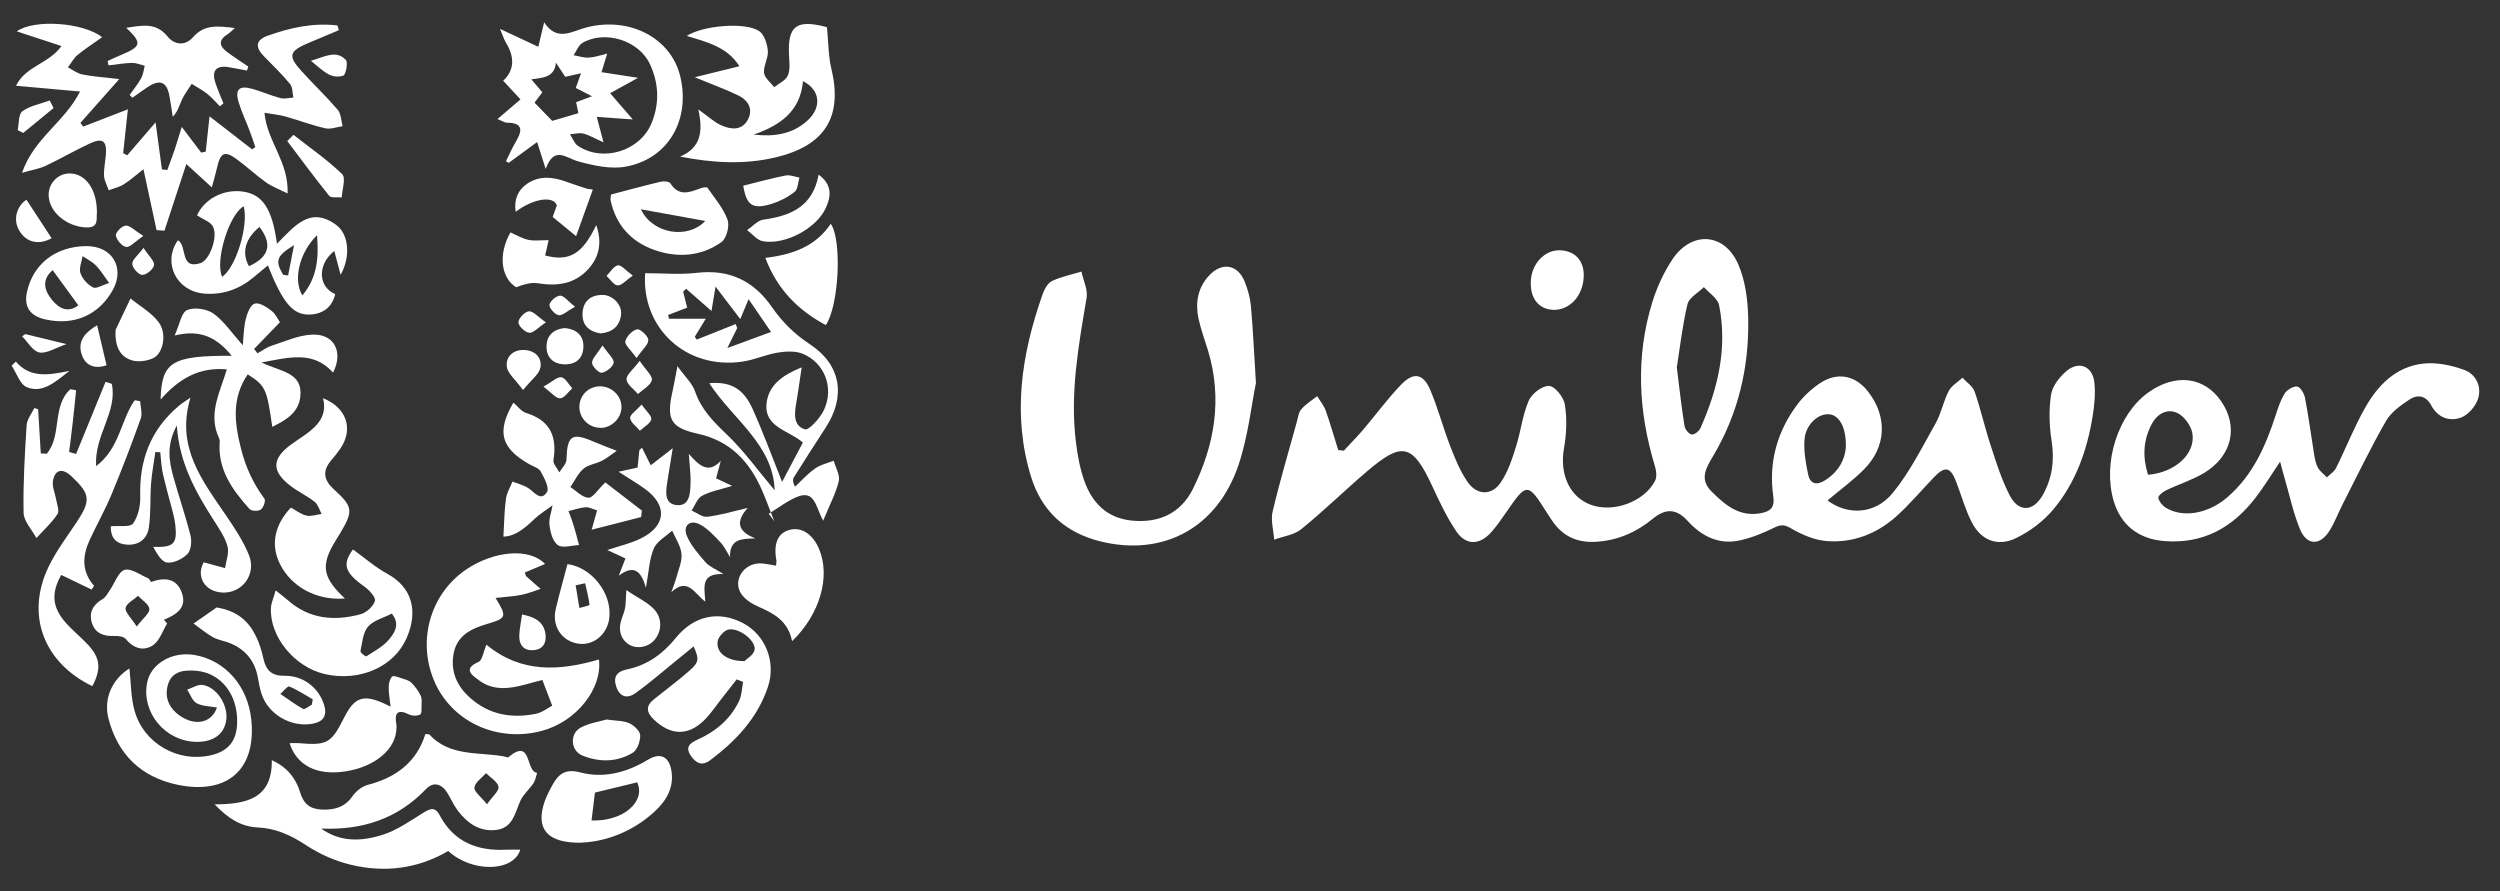 <svg width="101" height="36" viewBox="0 0 101 36" fill="none" xmlns="http://www.w3.org/2000/svg">
<rect x="0" y="0" width="101" height="36" fill="#333333" stroke="none"/>
<path d="M73.821 20.21C74.639 20.829 75.749 20.79 76.465 19.918C77.159 19.072 77.654 18.064 78.198 17.104C78.428 16.699 78.512 16.21 78.729 15.796C78.84 15.582 79.096 15.438 79.286 15.259C79.454 15.447 79.702 15.608 79.777 15.826C80.025 16.542 80.188 17.288 80.427 18.007C80.648 18.688 80.865 19.381 81.192 20.014C81.55 20.703 82.134 20.681 82.519 20.014C82.908 19.333 83.009 18.609 82.886 17.82C82.788 17.205 82.771 16.559 82.863 15.944C82.916 15.6 83.2 15.233 83.483 14.993C83.982 14.57 84.535 14.788 84.61 15.434C84.663 15.892 84.615 16.376 84.539 16.838C84.314 18.212 83.85 19.516 82.943 20.594C82.545 21.065 82.006 21.47 81.444 21.741C80.701 22.099 80.038 21.832 79.662 21.104C79.392 20.581 79.237 19.996 79.021 19.442C78.795 18.862 78.574 18.823 78.141 19.272C77.628 19.804 77.15 20.38 76.598 20.873C75.811 21.571 74.855 21.942 73.794 21.859C73.308 21.819 72.804 21.606 72.379 21.357C72.101 21.196 71.955 21.178 71.676 21.318C71.238 21.536 70.765 21.728 70.288 21.832C69.434 22.02 68.74 21.658 68.178 21.043C67.732 20.55 67.298 20.528 66.781 20.951C66.113 21.501 65.353 21.841 64.46 21.889C63.695 21.928 63.129 21.658 62.713 21.043C62.633 20.925 62.549 20.803 62.474 20.681C61.722 19.49 61.674 19.495 60.856 20.69C60.657 20.977 60.458 21.27 60.223 21.527C59.746 22.037 59.211 22.033 58.822 21.449C58.446 20.886 58.154 20.271 57.871 19.656C57.071 17.929 56.655 17.82 55.218 19.05C54.325 19.813 53.48 20.642 52.565 21.383C52.277 21.614 51.844 21.667 51.477 21.802C51.45 21.422 51.331 21.017 51.415 20.663C51.702 19.447 52.061 18.247 52.392 17.043C52.441 16.864 52.463 16.655 52.578 16.529C52.755 16.324 52.998 16.175 53.215 16.005C53.33 16.197 53.484 16.38 53.56 16.59C53.745 17.113 53.896 17.65 54.064 18.182L54.289 18.208C54.546 17.929 54.811 17.663 55.059 17.375C55.58 16.764 56.054 16.11 56.611 15.534C57.119 15.011 57.508 15.094 57.791 15.774C58.101 16.511 58.304 17.288 58.592 18.034C58.782 18.526 58.99 19.032 59.286 19.464C59.662 20.014 60.259 20.035 60.626 19.495C60.918 19.072 61.086 18.557 61.24 18.064C61.44 17.445 61.506 16.777 61.762 16.184C61.882 15.905 62.315 15.573 62.585 15.591C62.824 15.608 63.177 16.053 63.221 16.346C63.31 16.917 63.288 17.527 63.186 18.103C63 19.146 63.403 20.075 64.269 20.393C65.167 20.725 66.41 20.284 66.861 19.433C66.949 19.268 66.914 19.002 66.852 18.81C66.189 16.616 66.074 14.413 66.754 12.206C66.94 11.609 67.214 11.011 67.559 10.488C68.329 9.319 69.669 9.393 70.226 10.68C70.518 11.351 70.615 12.145 70.628 12.891C70.663 14.85 70.226 16.712 69.209 18.426C68.939 18.884 68.634 19.351 69.151 19.861C69.708 20.415 70.288 20.903 71.159 20.729C71.517 20.655 71.707 20.511 71.641 20.053C71.442 18.675 71.8 17.401 72.649 16.293C72.897 15.975 73.215 15.687 73.555 15.464C74.25 15.015 74.97 15.172 75.475 15.826C76.257 16.834 76.213 18.051 75.306 18.962C74.86 19.412 74.338 19.791 73.821 20.227V20.21ZM67.745 14.858C67.851 15.717 67.935 16.468 68.055 17.213C68.077 17.344 68.227 17.536 68.346 17.554C68.453 17.571 68.647 17.414 68.7 17.292C69.403 15.709 69.797 14.064 69.452 12.333C69.399 12.058 69.049 11.84 68.837 11.6C68.607 11.827 68.24 12.023 68.174 12.289C67.966 13.162 67.869 14.056 67.741 14.858H67.745ZM74.572 18.068C74.594 17.274 74.311 16.782 73.909 16.738C73.48 16.69 72.963 17.126 72.905 17.728C72.861 18.199 72.95 18.692 73.047 19.163C73.126 19.551 73.387 19.625 73.741 19.399C74.298 19.045 74.541 18.539 74.572 18.068Z" fill="white"/>
<path d="M50.743 15.456C50.557 16.358 50.429 17.615 50.036 18.784C49.173 21.34 46.98 22.495 44.455 21.872C43.023 21.518 42.076 20.633 41.652 19.255C40.887 16.755 41.271 14.309 42.116 11.901C42.187 11.696 42.319 11.443 42.496 11.356C42.868 11.177 43.288 11.094 43.69 10.972C43.765 11.33 43.956 11.705 43.898 12.04C43.571 13.964 43.226 15.883 43.465 17.841C43.527 18.365 43.624 18.901 43.796 19.399C44.106 20.288 44.69 20.921 45.707 21.03C46.821 21.148 47.705 20.733 48.192 19.756C49.076 17.977 49.394 16.106 48.802 14.156C48.669 13.724 48.514 13.301 48.417 12.861C48.285 12.228 48.391 11.626 48.846 11.133C49.372 10.566 50.018 10.684 50.292 11.395C50.411 11.7 50.504 12.023 50.535 12.346C50.619 13.262 50.659 14.182 50.739 15.451L50.743 15.456Z" fill="white"/>
<path d="M92.109 18.661C91.742 19.207 91.455 19.678 91.123 20.11C90.199 21.309 89.01 21.989 87.427 21.858C86.392 21.771 85.684 21.217 85.393 20.24C84.937 18.705 85.565 16.734 86.79 15.857C87.882 15.076 89.049 15.211 89.735 16.21C90.442 17.239 90.181 18.422 89.041 19.111C88.567 19.394 88.019 19.564 87.519 19.804C87.382 19.87 87.179 20.031 87.197 20.114C87.228 20.267 87.369 20.437 87.511 20.52C88.201 20.93 89.209 20.759 89.987 20.088C91.008 19.207 91.53 18.029 91.933 16.786C92.034 16.476 92.136 16.158 92.308 15.887C92.401 15.743 92.658 15.595 92.808 15.617C92.936 15.639 93.087 15.896 93.122 16.071C93.268 16.834 93.37 17.606 93.493 18.374C93.524 18.552 93.56 18.744 93.648 18.901C93.732 19.05 93.887 19.159 94.006 19.285C94.13 19.163 94.298 19.058 94.373 18.914C94.776 18.108 95.103 17.261 95.55 16.476C96.058 15.573 96.783 14.823 97.876 14.692C98.419 14.627 99.025 14.753 99.547 14.941C100.029 15.115 100.272 15.617 100.113 16.11C100.016 16.411 99.719 16.76 99.428 16.869C98.954 17.043 98.481 16.869 98.221 16.376C98.004 15.97 97.659 15.927 97.336 16.145C96.982 16.38 96.598 16.655 96.394 17.008C95.762 18.112 95.209 19.259 94.634 20.389C94.457 20.738 94.32 21.108 94.117 21.435C93.728 22.059 93.193 22.046 92.914 21.37C92.653 20.729 92.507 20.04 92.313 19.372C92.251 19.167 92.198 18.958 92.118 18.657L92.109 18.661ZM86.781 19.18C87.873 19.093 88.709 18.334 88.572 17.506C88.519 17.2 88.249 16.825 87.975 16.69C87.568 16.489 87.153 16.712 86.936 17.122C86.578 17.785 86.556 18.478 86.781 19.18Z" fill="white"/>
<path d="M8.563 7.574L7.528 6.628L6.644 9.319L6.325 9.297L5.795 6.837C5.467 7.094 5.246 7.295 4.999 7.447C4.817 7.561 4.596 7.609 4.393 7.687C4.326 7.491 4.211 7.299 4.203 7.099C4.189 6.815 4.256 6.527 4.278 6.244C4.322 5.69 4.145 5.555 3.623 5.799C3.022 6.078 2.447 6.414 1.85 6.697C1.607 6.815 1.324 6.854 0.891 6.981C1.368 5.585 2.598 4.948 3.234 3.697L0.647 3.465C1.037 2.663 1.974 2.58 2.483 1.86L0.678 1.267C1.373 0.766 3.358 0.901 4.127 1.503C3.778 1.751 3.447 1.965 3.141 2.214C2.978 2.349 2.876 2.549 2.743 2.72C2.934 2.82 3.119 2.968 3.323 3.007C3.738 3.09 4.172 3.121 4.817 3.195L3.248 4.966L3.362 5.114L5.167 4.416L4.976 6.187L5.14 6.274L6.285 4.944L6.542 6.846L6.759 6.867C6.856 6.597 6.962 6.327 7.055 6.052C7.143 5.79 7.218 5.524 7.342 5.127L8.129 6.165L8.311 6.126L8.465 4.7L10.185 6.034L10.314 5.943C10.239 5.72 10.168 5.498 10.084 5.28C9.938 4.896 9.761 4.525 9.642 4.133C9.482 3.609 9.664 3.439 10.203 3.592C10.583 3.701 10.946 3.862 11.326 3.963C11.49 4.006 11.676 3.954 11.852 3.941C11.813 3.758 11.826 3.526 11.72 3.396C11.393 2.999 11.021 2.637 10.659 2.27C10.314 1.917 10.309 1.625 10.818 1.442C11.733 1.114 12.662 0.914 13.63 1.027L13.692 1.219C13.272 1.398 12.847 1.572 12.427 1.751C11.684 2.07 11.631 2.262 12.166 2.855C12.648 3.391 13.175 3.888 13.643 4.434C13.78 4.595 13.78 4.87 13.842 5.097C13.608 5.131 13.36 5.232 13.148 5.184C12.604 5.062 12.078 4.861 11.539 4.708C11.291 4.639 11.03 4.617 10.685 4.556C10.787 5.712 11.676 6.545 11.618 7.818C11.238 7.626 10.959 7.522 10.729 7.356C10.327 7.068 9.964 6.723 9.562 6.431C9.08 6.078 8.908 6.161 8.775 6.75C8.722 6.981 8.655 7.208 8.558 7.574H8.563Z" fill="white"/>
<path d="M12.975 33.473C13.758 34.04 14.625 33.988 15.447 33.73C16.022 33.552 16.544 33.181 17.066 32.858C17.349 32.684 17.561 32.553 17.764 32.937C18.335 34.014 19.276 34.389 20.457 34.328C20.638 34.319 20.824 34.328 21.019 34.328C20.745 35.235 19.064 35.261 18.109 34.38C16.889 35.096 15.544 35.27 14.165 34.934C13.533 34.782 12.905 34.502 12.365 34.145C11.759 33.748 11.153 33.464 10.419 33.429C9.743 33.399 9.212 33.068 8.673 32.496C9.964 32.492 11.003 32.261 10.981 30.712C11.613 30.996 11.958 31.458 12.122 32.003C12.263 32.479 12.524 32.684 12.993 32.706C13.497 32.727 13.922 32.623 14.236 32.173C14.377 31.973 14.616 31.772 14.85 31.711C15.995 31.415 16.831 30.795 17.185 29.657C17.273 29.666 17.331 29.657 17.349 29.678C18.175 30.573 19.33 30.372 20.364 30.56C20.426 30.573 20.515 30.616 20.541 30.59C21.501 29.783 21.222 31.175 21.7 31.223C21.655 31.358 21.633 31.515 21.558 31.633C21.395 31.881 21.143 32.086 21.023 32.352C20.806 32.832 20.727 33.434 20.072 33.526C19.383 33.621 18.879 33.259 18.485 32.736C18.326 32.522 18.22 32.274 18.083 32.047C17.857 31.676 17.521 31.554 17.212 31.877C16.057 33.085 14.634 33.547 12.966 33.473H12.975ZM19.674 32.492C19.9 32.169 20.174 31.947 20.139 31.785C20.099 31.576 19.812 31.415 19.635 31.236C19.467 31.428 19.192 31.606 19.166 31.816C19.144 31.977 19.427 32.182 19.674 32.492Z" fill="white"/>
<path d="M26.056 11.037C26.79 11.037 27.471 11.102 28.138 11.024C29.465 10.863 30.455 11.351 31.185 12.406C31.601 13.004 32.087 13.492 32.711 13.902C33.975 14.727 34.183 16.005 33.361 17.27C32.923 17.941 32.494 18.613 32.069 19.289C32.021 19.368 32.025 19.477 32.118 19.664C32.388 19.411 32.635 19.132 32.936 18.923C33.148 18.77 33.431 18.713 33.683 18.613C33.758 18.892 33.944 19.193 33.887 19.437C33.767 19.935 33.515 20.401 33.255 21.038C32.949 20.467 32.923 19.804 32.237 20.061C31.817 20.223 31.45 20.519 31.057 20.755L31.282 21.06C31.114 20.637 30.959 20.205 30.778 19.791C30.274 18.644 29.505 17.811 28.191 17.523C27.086 17.278 26.922 16.938 27.161 15.852C27.223 15.573 27.272 15.294 27.369 14.792C27.674 15.22 27.97 15.486 28.081 15.813C28.324 16.524 28.797 17.012 29.332 17.523C30.062 18.216 30.654 19.049 31.296 19.808C31.238 17.95 29.584 16.925 28.656 15.481C29.509 15.407 30.035 15.691 30.411 16.533C30.836 17.479 31.194 18.456 31.596 19.468L32.436 17.88C31.866 17.374 30.822 17.265 30.977 16.232C31.079 15.564 31.592 15.159 32.388 14.84C32.304 15.39 32.251 15.817 32.175 16.24C32.096 16.681 32.03 17.196 32.516 17.344C32.68 17.396 33.131 16.895 33.285 16.567C33.706 15.678 33.321 14.662 32.436 14.295C32.145 14.173 31.76 14.19 31.433 14.243C30.946 14.321 30.482 14.539 29.995 14.609C27.705 14.945 25.91 13.244 26.064 11.041L26.056 11.037ZM28.51 12.882L28.068 13.606L28.147 13.719L29.721 13.091L29.783 13.253L29.385 14.06L31.15 13.41L30.243 12.088L29.907 12.891L28.908 11.578L28.744 12.563L27.718 11.665L27.599 11.787L27.762 12.428L26.993 12.725L27.029 12.878H28.505L28.51 12.882Z" fill="white"/>
<path d="M20.201 1.167L21.748 1.891L21.983 0.901C22.514 1.716 23.124 1.245 23.734 1.097C25.463 0.674 27.108 1.546 27.479 3.073C27.904 4.826 27.011 6.41 25.286 6.732C24.676 6.846 23.977 6.689 23.358 6.519C22.854 6.379 22.394 5.877 22.045 6.824L21.7 5.738L20.55 6.58L20.44 6.514C20.577 6.239 20.701 5.956 20.86 5.69C21.129 5.232 21.09 4.957 20.475 4.957C20.4 4.957 20.329 4.905 20.099 4.809L21.028 4.015L20.329 3.261C20.771 2.848 20.81 2.337 20.444 1.73C20.364 1.599 20.32 1.45 20.201 1.167ZM24.384 5.751C24.021 5.59 23.809 5.459 23.575 5.398C23.407 5.354 23.212 5.411 23.026 5.424C23.133 5.581 23.199 5.79 23.345 5.891C24.362 6.567 25.861 6.104 26.325 4.97C26.652 4.172 26.617 3.361 26.254 2.584C25.808 1.634 24.45 1.206 23.535 1.73C23.371 1.826 23.292 2.061 23.172 2.231C23.376 2.266 23.579 2.34 23.782 2.327C24.012 2.318 24.238 2.236 24.53 2.166L24.3 2.916L25.777 3.143L24.649 3.766L25.565 4.826L24.11 4.722L24.38 5.747L24.384 5.751ZM21.912 3.727L21.594 4.146L22.31 4.883L23.367 4.573L23.274 4.128L23.915 3.889L23.261 3.553L23.473 2.96L22.836 3.103L22.46 2.532C22.403 3.13 21.93 3.143 21.465 3.204L21.908 3.727H21.912Z" fill="white"/>
<path d="M1.541 16.538L1.647 18.317L1.89 18.33C2.514 17.589 2.089 16.407 2.845 15.722L3.075 15.766C3.031 16.189 2.991 16.616 2.942 17.039C2.898 17.445 2.841 17.855 2.792 18.261L3.075 18.339L4.265 15.425L4.517 15.508C4.755 16.638 3.8 17.593 3.884 18.832C4.839 18.108 4.875 16.978 5.441 16.171L5.662 16.206C5.675 16.442 5.759 16.699 5.688 16.904C5.317 17.942 4.923 18.976 4.499 19.992C4.238 20.616 3.902 21.209 3.619 21.824C3.327 22.461 3.292 23.089 3.8 23.669L3.699 23.817L2.474 23.228C2.062 23.957 2.098 24.537 2.673 25.178C2.947 25.483 3.274 25.745 3.553 26.046C4.057 26.587 4.097 27.023 3.73 27.721C1.753 26.766 1.028 24.829 1.965 22.892C2.266 22.269 2.69 21.702 3.08 21.122C3.681 20.219 3.663 19.966 2.872 19.229C2.514 18.897 2.208 18.971 2.138 19.447C2.102 19.669 2.222 19.913 2.261 20.149C2.297 20.358 2.412 20.633 2.323 20.768C2.089 21.122 1.762 21.418 1.47 21.737C1.289 21.396 0.957 21.056 0.953 20.712C0.93 19.534 1.001 18.352 1.076 17.179C1.09 16.943 1.275 16.716 1.386 16.485L1.545 16.533L1.541 16.538Z" fill="white"/>
<path d="M22.023 22.783L21.205 23.128C21.231 23.21 21.236 23.258 21.258 23.28C21.448 23.455 21.647 23.62 21.841 23.791C21.585 23.873 21.333 23.978 21.072 24.03C20.745 24.096 20.409 24.113 20.02 24.157C20.484 24.911 20.466 24.973 19.719 25.195C19.029 25.396 18.428 25.675 18.313 26.482C18.198 27.28 18.569 27.877 19.171 28.34C19.905 28.907 20.762 29.016 21.651 28.837C21.908 28.785 22.138 28.597 22.31 28.51L21.912 27.472C21.744 27.515 21.501 27.576 21.253 27.646C20.594 27.829 19.927 27.921 19.347 27.48C19.126 27.315 18.653 27.035 19.33 26.743C19.489 26.674 19.529 26.333 19.652 26.045C21.059 27.21 22.611 27.105 24.198 26.643C24.34 27.829 23.279 29.155 21.894 29.526C20.139 29.997 18.344 29.208 17.601 27.642C16.818 25.98 17.344 24.013 18.843 23.001C19.966 22.247 21.39 22.124 22.014 22.779L22.023 22.783Z" fill="white"/>
<path d="M28.218 4.425C28.629 4.717 28.855 4.935 29.129 5.057C29.527 5.24 29.973 5.288 30.216 4.83C30.438 4.412 30.23 4.054 29.832 3.858C29.319 3.609 28.775 3.413 28.067 3.121L29.872 2.676C29.381 1.891 28.554 1.699 27.745 1.45C28.395 1.031 30.097 0.879 30.667 1.254C30.875 1.393 30.995 1.769 31.021 2.048C31.048 2.34 30.84 2.65 30.866 2.942C30.889 3.147 31.132 3.33 31.278 3.522C31.468 3.369 31.738 3.256 31.826 3.055C31.928 2.828 31.892 2.532 31.879 2.27C31.808 1.066 32.153 0.778 33.338 1.079C33.418 1.101 33.493 1.127 33.409 1.101C33.471 1.707 33.462 2.24 33.581 2.746C34.055 4.7 33.356 5.868 31.357 6.353C30.088 6.658 28.815 6.588 27.475 6.326C28.311 5.973 28.412 5.323 28.213 4.425H28.218ZM30.446 5.437C31.264 5.533 32.012 5.424 32.613 4.878C33.21 4.342 33.144 3.635 32.441 3.278C32.334 4.499 31.512 5.07 30.446 5.437Z" fill="white"/>
<path d="M6.489 16.132C6.528 14.614 6.953 14.365 9.363 14.374C8.788 13.68 8.151 13.284 7.055 13.554C7.258 13.105 7.329 12.62 7.563 12.525C7.855 12.402 8.368 12.481 8.633 12.673C9.066 12.991 9.38 13.471 9.809 13.951C9.845 13.58 9.845 13.227 9.929 12.891C9.986 12.655 10.119 12.315 10.287 12.267C10.473 12.211 10.773 12.402 10.968 12.555C11.136 12.686 11.233 12.908 11.308 13.018L10.265 14.099L10.402 14.274C10.588 14.173 10.76 14.038 10.955 13.973C11.498 13.798 12.047 13.545 12.604 13.519C13.502 13.475 13.882 14.213 13.457 15.054C12.657 14.165 11.702 14.431 10.566 14.644C11.322 15.015 12.25 15.033 12.131 16.036C12.056 16.681 11.552 16.973 10.999 17.244C10.782 15.704 10.729 15.586 10.008 15.124C9.354 16.088 9.469 17.074 9.739 18.134C9.929 18.884 10.229 19.534 10.685 20.149C10.742 20.227 10.645 20.506 10.539 20.585C10.442 20.659 10.159 20.65 10.084 20.567C9.389 19.795 8.792 18.971 8.876 17.859C8.881 17.798 8.867 17.732 8.841 17.68C8.403 16.729 8.872 15.883 9.164 14.924C8.063 14.819 7.24 15.286 6.489 16.14V16.132Z" fill="white"/>
<path d="M5.229 27.009C5.295 27.603 5.286 28.192 5.441 28.728C5.812 30.041 7.192 30.813 8.505 30.516C9.217 30.355 9.558 29.945 9.58 29.216C9.62 28.078 8.939 27.193 7.944 27.101C7.44 27.058 6.94 27.105 6.781 27.672C6.626 28.226 6.869 28.68 7.364 28.977C7.957 29.334 8.563 29.173 8.766 28.584C8.488 28.532 8.178 28.536 7.944 28.41C7.767 28.314 7.687 28.048 7.563 27.86C7.776 27.79 7.997 27.638 8.191 27.672C8.766 27.768 9.217 28.484 9.142 29.081C9.067 29.657 8.62 29.984 7.93 29.971C6.679 29.949 5.715 28.798 5.941 27.594C6.086 26.809 6.958 26.303 7.873 26.464C9.102 26.682 10.009 27.716 10.15 29.059C10.367 31.079 9.191 32.126 7.165 31.703C5.68 31.389 4.76 30.468 4.384 29.038C4.172 28.231 4.53 27.441 5.229 27.005V27.009Z" fill="white"/>
<path d="M29.757 27.454C29.575 27.686 29.394 27.917 29.213 28.148C28.97 28.453 28.753 28.785 28.483 29.064C27.82 29.74 27.099 29.727 26.414 29.068C26.108 28.776 26.082 28.519 26.422 28.248C26.904 27.86 27.404 27.494 27.868 27.084C28.244 26.748 28.249 26.622 28.023 26.116C27.776 26.316 27.546 26.504 27.316 26.691C26.772 27.132 26.246 27.59 25.68 28C25.361 28.227 25.052 28.183 24.901 27.751C24.76 27.346 24.915 27.132 25.326 27.044C26.157 26.874 26.785 26.412 27.311 25.762C28.041 24.864 29.045 24.663 30.017 25.173C30.92 25.649 31.366 26.739 31.021 27.76C30.601 29.012 29.73 29.936 28.686 30.717C28.359 30.961 28.112 30.83 27.908 30.529C27.665 30.172 27.886 30.015 28.182 29.88C28.925 29.544 29.518 29.047 29.863 28.309C29.969 28.083 29.973 27.803 30.022 27.55L29.757 27.446V27.454ZM30.075 26.709C30.15 26.63 30.429 26.477 30.482 26.268C30.57 25.915 29.885 25.357 29.443 25.431C29.261 25.461 29.018 25.727 28.992 25.915C28.925 26.364 29.367 26.717 30.079 26.709H30.075Z" fill="white"/>
<path d="M13.758 11.094L13.506 10.139C12.808 10.693 12.852 11.587 13.542 11.883C13.418 12.411 13.051 12.681 12.529 12.707C11.839 12.742 11.424 12.241 10.822 10.723C10.623 10.889 10.442 11.041 10.256 11.194C9.677 11.682 9.005 11.922 8.249 11.861C7.13 11.77 6.551 10.614 7.187 9.707C7.581 9.929 7.245 10.902 8.098 10.631C8.465 10.514 8.81 9.589 8.611 9.166C8.518 8.965 8.204 8.865 7.961 8.699C8.24 8.075 8.974 7.639 9.774 7.735C10.597 7.831 10.995 8.411 11.189 9.846C11.87 9.175 12.511 8.302 13.577 9.083C14.108 9.471 14.165 10.387 13.763 11.098L13.758 11.094ZM9.845 8.333C9.248 8.669 8.678 10.544 8.974 11.185C9.535 10.802 10.053 9.1 9.845 8.333ZM12.808 9.502C12.087 10.213 11.835 11.307 12.215 11.935C12.803 11.233 12.887 10.453 12.808 9.502ZM10.482 9.17C9.902 9.637 9.756 10.217 10.057 10.754C10.871 10.392 11.021 9.868 10.482 9.17ZM11.437 11.102L11.64 11.129L11.879 9.903C11.154 10.348 11.11 10.54 11.437 11.098V11.102Z" fill="white"/>
<path d="M13.935 24.179C12.794 24.271 11.773 23.712 11.313 22.792C10.932 22.029 11.074 21.226 11.751 20.507C11.954 20.616 12.153 20.777 12.378 20.829C12.569 20.873 12.785 20.79 12.993 20.764C12.905 20.598 12.851 20.389 12.719 20.28C12.414 20.035 12.047 19.87 11.737 19.63C10.968 19.041 10.977 18.54 11.746 17.968C11.945 17.82 12.157 17.689 12.356 17.545C12.851 17.187 13.227 16.773 13.05 16.088C13.997 16.463 14.289 17.318 13.758 18.112C13.643 18.282 13.515 18.444 13.378 18.601C13.011 19.032 13.081 19.403 13.493 19.774C14.267 20.476 14.28 20.646 13.736 21.553C13.63 21.728 13.515 21.902 13.418 22.081C12.975 22.914 13.086 23.385 13.93 24.175L13.935 24.179Z" fill="white"/>
<path d="M20.338 21.679C20.369 21.147 20.373 20.646 20.44 20.153C20.471 19.913 20.612 19.686 20.705 19.455C20.922 19.542 21.16 19.599 21.351 19.725C21.598 19.887 21.846 20.275 22.098 19.878C22.204 19.712 21.987 19.307 21.846 19.049C21.771 18.91 21.545 18.844 21.381 18.753C20.232 18.099 20.059 17.44 20.74 16.267C20.913 16.41 21.059 16.624 21.258 16.685C22.244 16.991 22.509 17.649 22.359 18.591C22.337 18.74 22.514 18.919 22.598 19.084C22.699 18.914 22.881 18.744 22.885 18.574C22.912 17.584 23.102 17.453 24.021 17.859C24.282 17.972 24.552 18.068 24.915 18.212C24.671 18.382 24.503 18.522 24.313 18.617C24.074 18.74 23.769 18.77 23.575 18.936C23.349 19.128 23.217 19.424 23.044 19.677C23.287 19.834 23.522 20.096 23.774 20.109C23.951 20.118 24.141 19.786 24.455 19.49L25.932 20.628L25.901 20.89L23.902 21.4L24.123 20.619C23.955 20.572 23.8 20.48 23.654 20.493C23.424 20.511 23.199 20.593 22.969 20.65C23.044 20.855 23.124 21.056 23.186 21.261C23.261 21.514 23.323 21.767 23.393 22.02C23.102 22.033 22.73 22.155 22.54 22.024C22.332 21.88 22.235 21.509 22.2 21.226C22.164 20.964 22.279 20.685 22.323 20.415C22.076 20.602 21.802 20.763 21.58 20.977C21.191 21.352 20.793 21.675 20.334 21.679H20.338Z" fill="white"/>
<path d="M14.254 22.194C14.722 22.53 15.16 22.918 15.66 23.189C16.615 23.712 16.92 24.645 16.429 25.775C15.921 26.94 14.532 27.555 13.121 27.232C11.901 26.953 10.889 25.723 10.946 24.563C10.955 24.358 11.052 24.161 11.136 23.852C11.37 24.039 11.512 24.144 11.645 24.262C12.507 25.016 13.515 25.099 14.563 24.816C14.802 24.75 15.08 24.502 15.147 24.279C15.191 24.135 14.917 23.838 14.722 23.699C13.913 23.123 13.825 22.796 14.258 22.199L14.254 22.194ZM15.828 24.789C15.492 24.964 15.085 25.064 14.868 25.317C14.66 25.561 14.634 25.967 14.563 26.307C14.55 26.364 14.771 26.534 14.797 26.517C15.116 26.312 15.47 26.124 15.708 25.845C15.943 25.57 16.177 25.208 15.828 24.789Z" fill="white"/>
<path d="M29.495 22.509C29.367 22.308 29.27 22.081 29.106 21.911C28.854 21.645 28.598 21.361 28.284 21.191C27.886 20.978 27.581 21.222 27.744 21.636C27.904 22.033 28.218 22.382 28.505 22.718C28.66 22.892 28.907 22.988 29.23 23.193C28.275 23.15 28.47 23.752 28.492 24.305C28.063 23.987 27.78 23.298 27.121 23.926C27.192 23.725 27.271 23.525 27.329 23.32C27.413 23.006 27.563 22.679 27.532 22.373C27.501 22.05 27.289 21.75 27.156 21.436C26.9 21.675 26.537 21.867 26.413 22.16C26.228 22.6 26.215 23.106 26.095 23.747C25.892 23.014 25.569 22.823 24.998 23.259L25.268 22.561L24.534 22.221C25.021 22.059 25.463 21.959 25.861 21.767C26.922 21.257 26.988 20.411 26.033 19.735C25.733 19.521 25.414 19.333 24.99 19.058L25.759 18.888L25.83 18.191L25.936 18.086L26.29 18.797L27.178 18.108C27.094 18.64 27.032 19.019 26.971 19.399C26.904 19.809 26.803 20.349 27.333 20.406C27.877 20.463 27.886 19.9 27.899 19.495C27.908 19.159 27.859 18.823 27.828 18.339C28.253 18.814 28.611 19.159 29.12 18.618L28.93 19.325L29.579 19.63C29.137 19.769 28.722 19.839 28.368 20.027C28.173 20.127 28.081 20.419 27.939 20.624C28.151 20.716 28.377 20.903 28.576 20.877C29.102 20.812 29.615 20.659 30.207 20.52C29.717 21.065 29.792 21.475 30.517 21.75C29.986 21.771 29.465 21.75 29.495 22.513V22.509Z" fill="white"/>
<path d="M8.235 22.718L9.093 22.953C9.133 22.657 9.266 22.338 9.191 22.072C9.093 21.706 8.859 21.37 8.651 21.043C7.921 19.9 7.249 18.735 7.143 17.191C6.728 17.955 6.82 18.591 6.993 19.224C7.214 20.031 7.493 20.825 7.696 21.636C7.753 21.867 7.722 22.229 7.572 22.382C7.378 22.582 7.011 22.761 6.745 22.726C6.52 22.696 6.334 22.351 6.188 22.094C6.997 22.12 7.165 21.985 7.086 21.239C7.033 20.777 6.873 20.327 6.763 19.869C6.697 19.59 6.613 19.316 6.56 19.036C6.515 18.788 6.502 18.53 6.476 18.273L6.277 18.26C6.219 18.683 6.135 19.102 6.104 19.525C6.06 20.114 6.1 20.716 6.016 21.3C5.949 21.78 5.596 22.055 5.078 21.998C4.623 21.95 4.464 21.653 4.477 21.261C4.808 21.23 5.26 21.309 5.374 21.152C5.582 20.864 5.675 20.432 5.666 20.061C5.622 18.6 6.078 17.366 7.218 16.402C7.325 16.31 7.448 16.236 7.696 16.062C7.09 18.055 8.174 19.416 9.129 20.82C9.474 21.326 9.823 21.85 10.053 22.412C10.376 23.193 9.792 23.974 8.992 23.939C8.253 23.908 7.913 23.271 8.231 22.713L8.235 22.718Z" fill="white"/>
<path d="M23.522 34.044C22.089 34.079 21.634 33.477 21.997 32.4C22.081 32.152 22.209 31.912 22.337 31.681C22.58 31.253 22.859 31.052 23.442 31.205C24.402 31.458 25.331 31.205 26.18 30.691C26.679 30.39 27.033 30.564 27.126 31.144C27.232 31.82 26.927 32.339 26.454 32.78C25.552 33.617 24.455 33.997 23.522 34.04V34.044ZM23.898 33.146C25.171 33.198 26.105 32.378 25.742 31.606L24.035 32.021L23.898 33.146Z" fill="white"/>
<path d="M4.349 2.463C4.534 2.38 4.716 2.288 4.906 2.214C5.715 1.878 5.746 1.734 5.1 1.124C5.733 1.028 6.299 0.892 6.767 1.472C7.064 1.839 7.497 1.848 7.798 1.503C8.258 0.975 8.81 1.049 9.491 1.132C9.35 1.254 9.275 1.333 9.186 1.39C8.797 1.634 8.872 1.878 9.186 2.109C9.46 2.314 9.748 2.497 10.031 2.689L9.978 2.851C9.734 2.807 9.491 2.755 9.248 2.716C8.74 2.628 8.541 2.846 8.7 3.339C8.793 3.623 8.916 3.898 9.027 4.177L8.881 4.294C8.717 4.129 8.567 3.946 8.386 3.802C8.187 3.645 7.961 3.522 7.745 3.387C7.612 3.601 7.453 3.806 7.347 4.033C7.245 4.246 7.201 4.486 6.98 4.718C6.935 4.434 6.896 4.151 6.843 3.867C6.736 3.304 6.462 3.191 5.971 3.514C5.759 3.653 5.556 3.802 5.348 3.95L5.237 3.836C5.397 3.61 5.574 3.396 5.706 3.156C5.786 3.008 5.803 2.825 5.848 2.659C5.675 2.615 5.503 2.537 5.33 2.541C5.012 2.55 4.698 2.606 4.384 2.641L4.349 2.467V2.463Z" fill="white"/>
<path d="M24.684 7.858C25.374 7.679 26.024 7.5 26.683 7.343C26.811 7.312 27.037 7.33 27.086 7.408C27.417 7.941 27.842 7.779 28.284 7.613C28.377 7.579 28.554 7.544 28.58 7.583C28.872 8.002 29.221 8.412 29.394 8.878C29.482 9.127 29.354 9.629 29.151 9.777C28.328 10.366 27.364 10.427 26.427 10.095C25.494 9.764 24.884 9.088 24.671 8.106C24.649 8.015 24.685 7.91 24.689 7.853L24.684 7.858ZM25.892 8.455C26.356 9.445 27.775 9.685 28.492 8.926L25.892 8.455Z" fill="white"/>
<path d="M31.998 25.897C31.844 25.104 31.282 24.79 30.659 24.519C30.389 24.401 30.088 24.218 29.938 23.978C29.588 23.429 30.066 22.735 30.738 22.761C30.937 22.77 31.132 22.818 31.353 22.853C31.357 22.757 31.375 22.7 31.366 22.644C31.242 21.941 31.428 21.523 31.923 21.401C32.392 21.287 32.847 21.588 33.095 22.19C33.555 23.298 33.13 24.811 32.007 25.897H31.998Z" fill="white"/>
<path d="M11.698 30.023C11.857 30.023 11.959 30.015 12.056 30.023C13.214 30.123 13.378 30.032 13.895 29.007C14.342 28.117 14.713 27.999 15.779 28.549C15.744 28.222 15.7 27.991 15.704 27.755C15.704 27.611 15.748 27.432 15.841 27.332C15.89 27.28 16.093 27.358 16.221 27.402C16.358 27.445 16.522 27.485 16.619 27.581C16.77 27.729 16.898 27.908 16.991 28.095C17.048 28.204 17.035 28.353 17.03 28.488C17.03 28.619 17.044 28.828 16.973 28.867C16.858 28.928 16.659 28.928 16.535 28.867C16.044 28.628 15.93 28.815 16.014 29.273C16.022 29.312 16.018 29.356 16.018 29.395C16.018 30.25 15.165 30.983 13.94 31.166C12.816 31.336 11.99 30.939 11.698 30.019V30.023Z" fill="white"/>
<path d="M6.754 25.187C6.569 25.488 6.449 25.884 6.18 26.068C5.812 26.316 5.401 26.207 5.087 25.819C5.003 25.714 4.769 25.684 4.605 25.693C4.185 25.71 3.849 25.584 3.717 25.178C3.579 24.759 3.747 24.432 4.145 24.201C4.278 24.127 4.358 23.957 4.451 23.822C4.645 23.542 4.782 23.098 5.034 23.023C5.295 22.949 5.667 23.228 5.985 23.363C6.034 23.385 6.06 23.459 6.1 23.512C6.657 23.311 7.139 23.363 7.347 23.948C7.564 24.563 7.117 24.833 6.622 25.038L6.754 25.191V25.187ZM5.525 25.309C5.782 24.973 6.047 24.777 6.034 24.602C6.02 24.415 5.742 24.249 5.578 24.07C5.401 24.232 5.109 24.375 5.074 24.559C5.043 24.729 5.295 24.951 5.521 25.309H5.525Z" fill="white"/>
<path d="M3.491 9.943C4.534 9.938 5.056 10.815 4.556 11.718C3.99 12.734 2.991 13.166 1.828 12.904C1.2 12.762 0.955 12.385 1.094 11.774C1.35 10.649 2.261 9.951 3.491 9.943ZM3.163 12.333L2.129 10.915C1.691 11.282 1.77 11.705 2.093 12.106C2.381 12.464 2.743 12.656 3.163 12.337V12.333ZM4.41 11.434C4.167 11.103 4.043 10.889 3.871 10.719C3.721 10.571 3.517 10.47 3.336 10.348C3.3 10.579 3.181 10.841 3.252 11.042C3.331 11.269 3.544 11.5 3.76 11.613C3.884 11.679 4.132 11.517 4.406 11.434H4.41Z" fill="white"/>
<path d="M30.919 10.418C32.056 10.283 32.962 9.938 33.563 9.04C34.023 9.707 33.895 12.341 33.364 13.135C32.246 12.533 31.406 11.705 30.919 10.418Z" fill="white"/>
<path d="M8.739 24.541C9.575 24.672 10.035 25.086 10.335 25.692C10.481 25.98 10.574 26.303 10.645 26.621C10.751 27.088 10.981 27.311 11.503 27.302C12.246 27.293 12.865 27.777 13.086 28.453C13.232 28.898 13.081 29.164 12.604 29.243C11.733 29.387 10.822 28.846 10.561 28.017C10.495 27.803 10.455 27.581 10.415 27.363C10.296 26.709 9.924 26.246 9.305 25.989C9.08 25.893 8.819 25.863 8.606 25.745C8.328 25.588 8.08 25.378 7.819 25.191L8.739 24.55V24.541ZM12.599 28.466L12.635 28.253C12.321 28.074 12.016 27.869 11.684 27.734C11.618 27.707 11.45 27.93 11.326 28.035C11.631 28.239 11.927 28.466 12.246 28.641C12.312 28.676 12.48 28.532 12.599 28.466Z" fill="white"/>
<path d="M22.165 9.703L22.023 10.322C23.005 10.579 23.531 10.261 24.088 9.092C24.327 9.768 24.225 10.366 23.77 10.867C23.221 11.473 22.509 11.574 21.722 11.443C21.444 11.399 21.143 11.495 20.851 11.604C20.228 11.216 20.126 10.265 20.621 9.389C20.86 9.493 21.09 9.633 21.342 9.689C21.576 9.742 21.828 9.703 22.16 9.703H22.165Z" fill="white"/>
<path d="M22.929 22.792C23.889 22.914 24.742 23.965 24.614 24.977C24.53 25.653 23.946 26.115 23.323 25.997C22.677 25.88 22.292 25.282 22.451 24.61C22.593 24.004 22.765 23.407 22.925 22.792H22.929ZM23.641 23.564L23.256 23.646L23.407 24.562C23.548 24.519 23.822 24.462 23.818 24.44C23.782 24.144 23.703 23.856 23.641 23.564Z" fill="white"/>
<path d="M63.982 11.19C63.947 11.97 63.398 12.551 62.731 12.516C62.147 12.485 61.807 12.036 61.846 11.342C61.886 10.627 62.426 10.078 63.054 10.112C63.655 10.147 64.013 10.557 63.982 11.19Z" fill="white"/>
<path d="M4.671 13.384C4.671 13.384 4.667 13.34 4.671 13.323C4.87 12.9 5.074 12.477 5.273 12.058C5.662 12.376 6.126 12.634 6.413 13.022C6.745 13.467 6.604 14.256 6.206 14.461C5.949 14.592 5.551 14.64 5.286 14.544C4.777 14.365 4.649 13.89 4.667 13.384H4.671Z" fill="white"/>
<path d="M23.951 7.657L23.274 9.541L22.328 8.765L22.496 8.298C22.359 7.897 21.55 8.015 20.833 8.555C20.758 8.063 20.922 7.679 21.298 7.421C21.802 7.081 22.354 7.147 22.903 7.352C23.172 7.452 23.447 7.535 23.721 7.626L23.951 7.657Z" fill="white"/>
<path d="M24.503 29.068C24.906 29.125 25.193 29.112 25.427 29.221C25.618 29.308 25.861 29.539 25.865 29.709C25.87 29.949 25.746 30.303 25.556 30.416C24.923 30.795 24.216 30.8 23.53 30.525C23.057 30.337 23 29.644 23.46 29.395C23.809 29.208 24.229 29.151 24.503 29.068Z" fill="white"/>
<path d="M33.073 7.055C33.648 7.483 33.568 7.958 33.356 8.416C32.975 9.232 31.72 9.903 30.822 9.746C30.588 9.707 30.393 9.45 30.181 9.297C30.398 9.153 30.601 8.909 30.835 8.874C31.941 8.721 32.834 8.355 33.073 7.055Z" fill="white"/>
<path d="M3.919 8.551C3.871 8.808 4.039 9.214 3.464 9.188C2.686 9.148 1.983 8.564 1.965 7.897C1.952 7.413 2.328 7.016 2.801 7.007C3.442 6.998 3.911 7.635 3.915 8.551H3.919Z" fill="white"/>
<path d="M25.308 23.843C25.773 24.162 26.188 24.34 26.454 24.646C26.905 25.169 26.617 25.985 25.989 26.124C25.406 26.255 24.932 25.767 25.07 25.165C25.114 24.964 25.211 24.777 25.251 24.58C25.286 24.401 25.277 24.218 25.304 23.843H25.308Z" fill="white"/>
<path d="M11.853 5.445C12.52 5.969 13.223 6.453 13.825 7.037C13.979 7.186 13.825 7.652 13.807 7.975C13.635 7.958 13.378 8.006 13.303 7.914C12.715 7.19 12.167 6.44 11.605 5.698L11.853 5.45V5.445Z" fill="white"/>
<path d="M24.282 17.283C23.805 17.296 23.411 16.917 23.407 16.442C23.407 15.984 23.756 15.622 24.22 15.608C24.698 15.595 25.109 15.979 25.109 16.446C25.109 16.882 24.724 17.275 24.282 17.288V17.283Z" fill="white"/>
<path d="M30.031 7.5C30.628 7.352 31.18 7.199 31.738 7.09C31.915 7.055 32.114 7.142 32.299 7.173C32.237 7.369 32.237 7.644 32.105 7.748C31.839 7.962 31.512 8.128 31.185 8.233C30.402 8.477 30.155 8.298 30.026 7.496L30.031 7.5Z" fill="white"/>
<path d="M24.26 13.471C23.8 13.393 23.513 13.144 23.535 12.656C23.557 12.172 23.853 11.919 24.335 11.914C24.755 11.914 25.14 12.316 25.091 12.717C25.034 13.179 24.742 13.428 24.256 13.471H24.26Z" fill="white"/>
<path d="M22.828 13.253C23.314 13.306 23.584 13.572 23.57 14.017C23.557 14.457 23.288 14.732 22.805 14.719C22.323 14.706 22.067 14.414 22.08 13.977C22.089 13.537 22.386 13.288 22.828 13.253Z" fill="white"/>
<path d="M21.13 15.757C20.816 15.325 20.511 15.089 20.475 14.819C20.427 14.422 20.718 14.125 21.169 14.139C21.612 14.152 21.904 14.444 21.833 14.849C21.784 15.116 21.47 15.338 21.13 15.757Z" fill="white"/>
<path d="M2.085 9.624C1.603 9.895 1.103 9.821 0.802 9.358C0.51 8.909 0.652 8.351 1.068 8.067L2.085 9.624Z" fill="white"/>
<path d="M4.304 14.758C3.866 14.906 3.459 14.81 3.3 14.318C3.114 13.759 3.464 13.415 3.924 13.14L4.304 14.754V14.758Z" fill="white"/>
<path d="M21.09 24.824C21.59 24.925 21.961 25.104 22.036 25.605C22.089 25.98 21.926 26.259 21.51 26.268C21.121 26.277 20.966 26.015 20.979 25.671C20.988 25.409 21.046 25.151 21.09 24.829V24.824Z" fill="white"/>
<path d="M0.638 14.605C1.2 15.268 1.921 15.168 2.805 14.984C2.199 15.46 1.713 15.896 1.085 15.643C0.807 15.53 0.669 15.072 0.47 14.771L0.643 14.605H0.638Z" fill="white"/>
<path d="M2.16 4.368L0.939 5.371L0.714 5.258C0.771 4.996 0.74 4.617 0.904 4.495C1.214 4.272 1.634 4.198 2.009 4.058L2.164 4.364L2.16 4.368Z" fill="white"/>
<path d="M25.843 14.579C26.095 14.954 26.378 15.199 26.334 15.36C26.276 15.578 25.971 15.735 25.772 15.918C25.609 15.722 25.326 15.534 25.312 15.329C25.299 15.142 25.578 14.932 25.843 14.579Z" fill="white"/>
<path d="M12.564 2.454C13.13 2.292 13.568 2.005 13.97 2.419C14.068 2.519 13.97 3.025 13.869 3.056C13.338 3.217 13.024 2.825 12.56 2.454H12.564Z" fill="white"/>
<path d="M25.715 14.466C25.476 14.125 25.228 13.925 25.264 13.785C25.312 13.589 25.547 13.345 25.737 13.305C25.865 13.279 26.183 13.571 26.192 13.733C26.201 13.916 25.958 14.112 25.715 14.466Z" fill="white"/>
<path d="M1.019 13.497L2.686 13.903C2.226 14.06 1.876 14.295 1.589 14.239C1.324 14.186 1.125 13.82 0.895 13.589L1.019 13.497Z" fill="white"/>
<path d="M21.956 15.621C22.306 15.425 22.514 15.216 22.677 15.242C22.845 15.268 22.974 15.53 23.119 15.687C22.956 15.831 22.801 16.084 22.629 16.092C22.461 16.101 22.279 15.865 21.956 15.621Z" fill="white"/>
<path d="M22.058 13.022C21.74 13.231 21.55 13.458 21.382 13.445C21.214 13.428 20.944 13.17 20.944 13.022C20.944 12.861 21.205 12.59 21.368 12.577C21.541 12.564 21.731 12.8 22.058 13.026V13.022Z" fill="white"/>
<path d="M5.799 10.017C6.011 10.344 6.246 10.545 6.223 10.71C6.201 10.872 5.918 11.107 5.75 11.107C5.604 11.107 5.348 10.828 5.343 10.662C5.335 10.492 5.573 10.318 5.799 10.013V10.017Z" fill="white"/>
<path d="M25.918 16.341C26.108 16.611 26.343 16.812 26.312 16.943C26.263 17.122 26.015 17.248 25.852 17.401C25.71 17.231 25.48 17.074 25.458 16.891C25.441 16.755 25.702 16.59 25.923 16.345L25.918 16.341Z" fill="white"/>
<path d="M24.34 13.955C24.574 14.3 24.813 14.496 24.791 14.653C24.764 14.819 24.503 15.024 24.313 15.059C24.203 15.081 23.924 14.806 23.92 14.662C23.915 14.487 24.119 14.304 24.34 13.96V13.955Z" fill="white"/>
<path d="M5.79 9.532C5.445 9.768 5.246 10.003 5.096 9.977C4.923 9.947 4.711 9.694 4.68 9.515C4.658 9.397 4.932 9.118 5.078 9.114C5.255 9.105 5.441 9.314 5.79 9.532Z" fill="white"/>
<path d="M25.564 11.133C25.277 11.334 25.1 11.548 24.95 11.53C24.791 11.517 24.654 11.282 24.503 11.146C24.654 10.994 24.786 10.758 24.963 10.719C25.091 10.693 25.277 10.924 25.564 11.133Z" fill="white"/>
<path d="M23.23 12.393C22.902 12.572 22.712 12.764 22.566 12.733C22.412 12.699 22.182 12.446 22.199 12.315C22.217 12.166 22.469 11.953 22.628 11.944C22.774 11.935 22.938 12.162 23.23 12.393Z" fill="white"/>
</svg>
